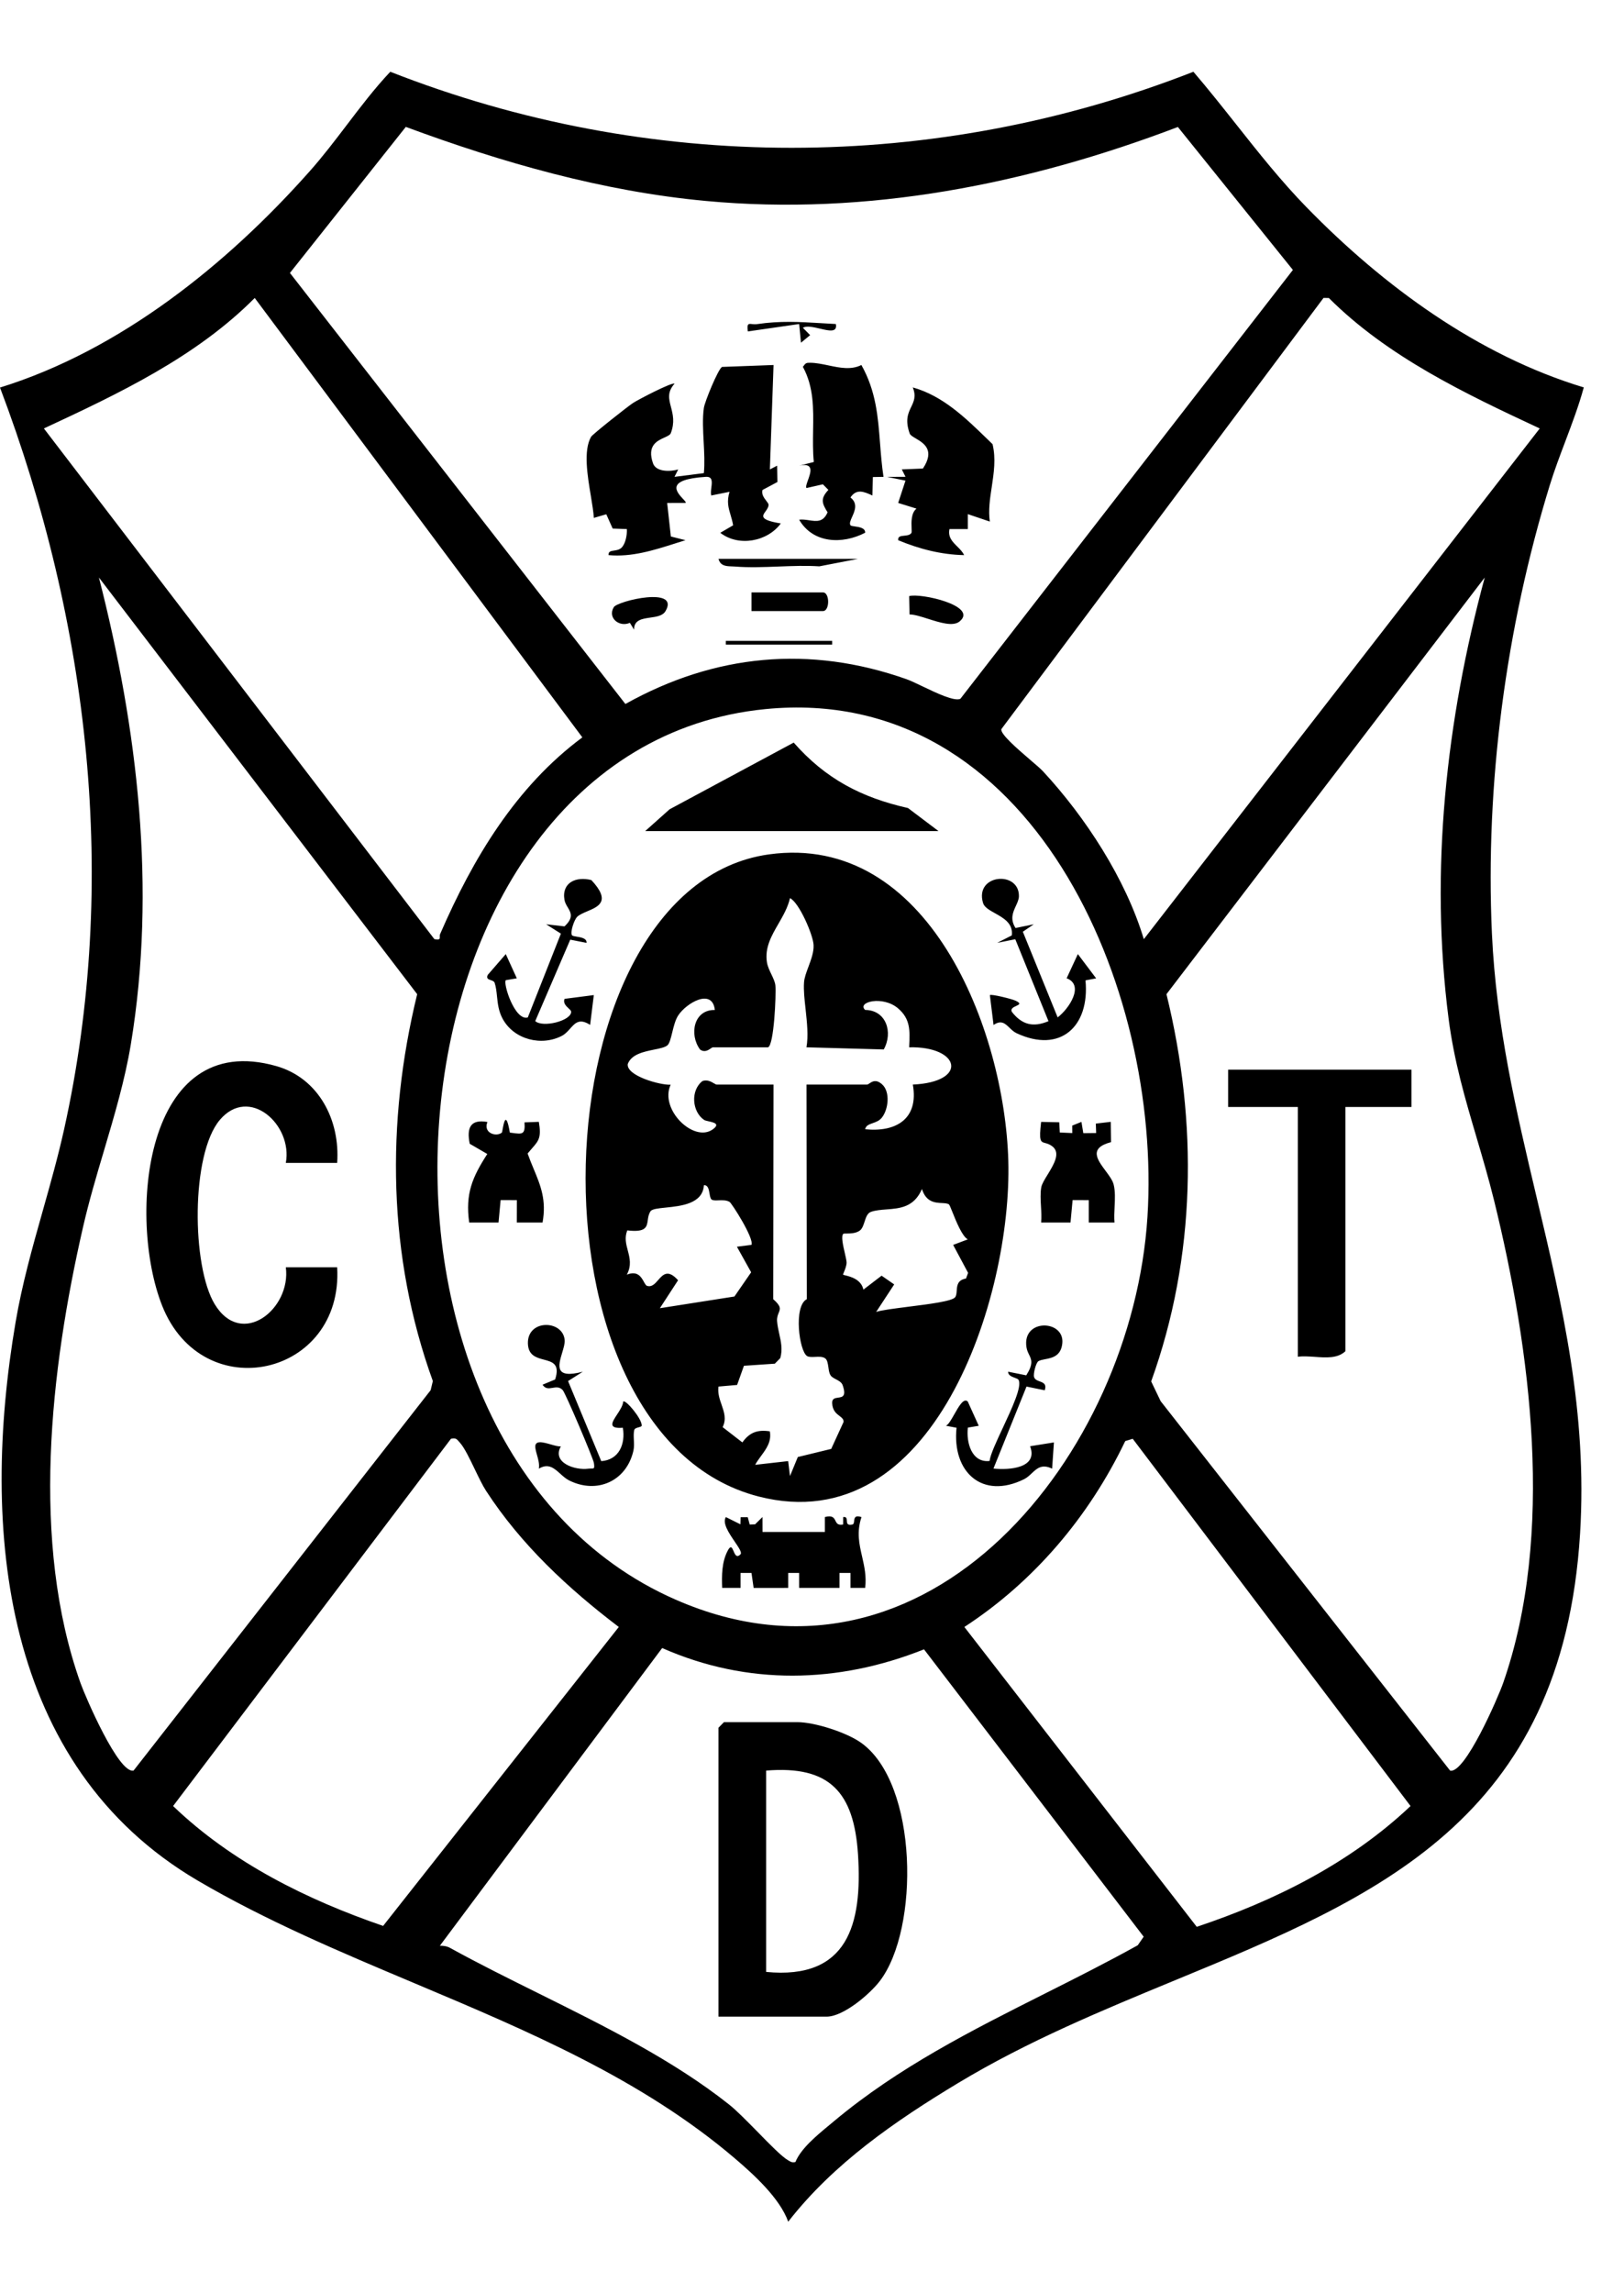 <svg width="34" height="48" viewBox="0 0 34 48" fill="none" xmlns="http://www.w3.org/2000/svg">
<path fill-rule="evenodd" clip-rule="evenodd" d="M17.366 44.477C17.102 44.695 16.767 44.971 16.653 45.253C16.588 45.268 16.56 45.252 16.516 45.226L16.499 45.216C16.372 45.144 16.118 44.886 15.86 44.621C15.641 44.399 15.419 44.172 15.266 44.051C14.1 43.126 12.682 42.422 11.293 41.732L11.293 41.732C10.656 41.416 10.026 41.104 9.428 40.774C9.361 40.736 9.285 40.724 9.209 40.726L13.863 34.495C15.648 35.282 17.546 35.24 19.345 34.522L23.944 40.537L23.82 40.716C23.184 41.069 22.536 41.396 21.889 41.721L21.888 41.721L21.888 41.721L21.888 41.721L21.888 41.721L21.888 41.722L21.888 41.722L21.887 41.722L21.887 41.722L21.887 41.722C20.344 42.498 18.808 43.271 17.462 44.397C17.432 44.423 17.4 44.449 17.366 44.477ZM23.558 30.163L23.715 30.115L29.531 37.802C28.27 38.996 26.685 39.786 25.055 40.33L20.19 34.054C21.648 33.104 22.8 31.745 23.558 30.163ZM3.624 37.802L9.441 30.115C9.538 30.093 9.561 30.118 9.609 30.174L9.618 30.184L9.628 30.196C9.722 30.299 9.834 30.532 9.943 30.759L9.943 30.759C10.024 30.927 10.104 31.093 10.174 31.201C10.906 32.33 11.898 33.251 12.955 34.054L8.021 40.311C6.426 39.763 4.857 38.986 3.624 37.802ZM14.147 33.483C6.671 30.212 7.841 15.647 16.025 14.842C21.595 14.295 24.327 20.678 24.023 25.471C23.708 30.428 19.439 35.8 14.147 33.483ZM24.421 20.809L31.084 12.088C30.276 15.081 29.93 18.228 30.328 21.324C30.443 22.214 30.676 23.005 30.914 23.811L30.914 23.811L30.914 23.811L30.914 23.811L30.914 23.811L30.914 23.811L30.914 23.811L30.914 23.811L30.914 23.811L30.914 23.811L30.914 23.811L30.914 23.811L30.914 23.811L30.914 23.811L30.914 23.811L30.914 23.811L30.914 23.811L30.914 23.811L30.914 23.811L30.914 23.812C31.04 24.238 31.167 24.669 31.278 25.119C32.05 28.257 32.555 32.119 31.47 35.227C31.367 35.523 30.668 37.137 30.359 37.06L24.299 29.327L24.101 28.914C25.043 26.299 25.081 23.498 24.421 20.809ZM2.739 21.859C3.278 18.598 2.883 15.257 2.071 12.088L8.734 20.809C8.078 23.495 8.117 26.295 9.062 28.907L9.016 29.098L2.797 37.059C2.487 37.137 1.79 35.522 1.685 35.227C0.638 32.286 1.053 28.67 1.739 25.681C1.861 25.148 2.018 24.617 2.176 24.087C2.396 23.345 2.616 22.604 2.739 21.859ZM27.82 6.237C29.057 7.471 30.675 8.24 32.236 8.968L23.947 19.658C23.568 18.396 22.723 17.101 21.837 16.145C21.787 16.091 21.681 16 21.56 15.897L21.56 15.897C21.292 15.666 20.947 15.369 20.963 15.263L27.709 6.236L27.82 6.237ZM5.333 6.237L12.192 15.434C10.801 16.466 9.904 17.962 9.215 19.549C9.205 19.572 9.206 19.595 9.207 19.613C9.208 19.654 9.208 19.677 9.094 19.657L0.919 8.968C2.48 8.241 4.101 7.477 5.333 6.237ZM6.07 5.713L8.496 2.656C10.518 3.405 12.619 4.005 14.774 4.206C18.16 4.522 21.504 3.858 24.66 2.658L27.068 5.65L20.106 14.627C19.978 14.684 19.61 14.508 19.309 14.364L19.309 14.364C19.176 14.3 19.057 14.243 18.976 14.215C16.951 13.501 14.968 13.688 13.093 14.735L6.07 5.713ZM33.158 8.109C30.944 7.44 28.962 5.988 27.351 4.335C26.823 3.793 26.35 3.197 25.879 2.601C25.585 2.23 25.291 1.859 24.985 1.502C19.57 3.62 13.587 3.628 8.171 1.502C7.84 1.853 7.548 2.238 7.255 2.623L7.255 2.623L7.255 2.623L7.255 2.623L7.255 2.623L7.255 2.623L7.255 2.623L7.255 2.623L7.255 2.623L7.255 2.623L7.255 2.623L7.255 2.623L7.255 2.623L7.255 2.623L7.255 2.623L7.255 2.623L7.255 2.623L7.255 2.623L7.255 2.623L7.255 2.623L7.255 2.623L7.255 2.623C7.006 2.95 6.757 3.277 6.485 3.583C4.748 5.541 2.51 7.335 0 8.112C1.866 13.036 2.493 18.447 1.342 23.638C1.215 24.21 1.056 24.773 0.897 25.337L0.897 25.337C0.679 26.108 0.461 26.881 0.326 27.677C-0.413 32.019 0.044 36.957 4.141 39.363C5.567 40.2 7.12 40.855 8.676 41.51C11.052 42.511 13.435 43.515 15.386 45.178C15.787 45.52 16.326 46.011 16.502 46.502C17.45 45.283 18.747 44.391 20.057 43.601C21.516 42.721 23.084 42.075 24.609 41.445C28.82 39.707 32.708 38.103 33.08 32.104C33.238 29.565 32.705 27.314 32.169 25.053C31.747 23.271 31.324 21.483 31.235 19.544C31.093 16.407 31.528 13.141 32.446 10.156C32.542 9.845 32.657 9.541 32.772 9.237L32.772 9.237C32.912 8.865 33.053 8.494 33.158 8.109ZM15.116 7.68C15.031 7.731 14.753 8.413 14.736 8.538C14.705 8.755 14.719 9.003 14.732 9.252C14.744 9.476 14.755 9.7 14.736 9.903L14.121 9.981L14.199 9.826C14.044 9.872 13.736 9.886 13.671 9.697C13.542 9.325 13.756 9.228 13.911 9.158C13.975 9.129 14.03 9.104 14.044 9.066C14.131 8.838 14.086 8.669 14.047 8.518C14.003 8.351 13.965 8.206 14.122 8.031C14.075 7.992 13.357 8.366 13.253 8.435C13.143 8.506 12.403 9.092 12.375 9.142C12.211 9.429 12.298 9.951 12.371 10.387V10.387L12.371 10.387C12.399 10.557 12.425 10.715 12.433 10.84L12.693 10.764L12.827 11.063L13.124 11.074C13.131 11.193 13.096 11.386 13.01 11.466C12.964 11.508 12.906 11.517 12.855 11.524C12.788 11.534 12.735 11.542 12.74 11.619C13.226 11.664 13.688 11.517 14.144 11.372L14.144 11.372L14.144 11.372L14.144 11.372L14.145 11.372L14.145 11.372L14.145 11.372L14.145 11.372L14.145 11.372L14.145 11.372L14.145 11.372L14.146 11.372L14.146 11.372L14.146 11.372L14.146 11.371L14.146 11.371L14.146 11.371L14.146 11.371L14.146 11.371C14.215 11.35 14.283 11.328 14.351 11.307L14.045 11.229L13.968 10.528L14.352 10.527C14.368 10.515 14.338 10.483 14.297 10.44C14.166 10.298 13.922 10.035 14.775 9.981C14.921 9.971 14.908 10.084 14.893 10.203C14.886 10.262 14.878 10.323 14.89 10.371L15.273 10.294C15.212 10.499 15.25 10.629 15.296 10.782C15.315 10.847 15.335 10.915 15.349 10.995L15.08 11.152C15.463 11.45 16.067 11.338 16.347 10.956C15.898 10.883 15.956 10.801 16.029 10.701C16.058 10.66 16.09 10.615 16.091 10.567C16.091 10.545 16.07 10.518 16.044 10.484C15.998 10.424 15.938 10.347 15.963 10.256L16.276 10.089L16.27 9.747L16.118 9.826L16.195 7.64L15.116 7.68ZM20.78 9.297C20.853 9.597 20.807 9.899 20.763 10.194C20.725 10.441 20.689 10.684 20.723 10.917L20.262 10.761L20.262 11.074L19.878 11.074C19.843 11.242 19.939 11.337 20.037 11.435C20.093 11.491 20.151 11.547 20.185 11.619C19.705 11.61 19.244 11.49 18.804 11.307C18.796 11.226 18.858 11.22 18.928 11.213C18.985 11.208 19.047 11.202 19.081 11.156C19.089 11.145 19.087 11.108 19.085 11.058V11.058V11.058V11.058V11.058V11.058V11.058C19.08 10.936 19.072 10.736 19.188 10.646L18.804 10.527L18.957 10.06L18.574 9.982L18.958 9.98L18.88 9.825L19.322 9.807C19.58 9.419 19.34 9.276 19.173 9.177C19.11 9.14 19.058 9.109 19.045 9.073C18.945 8.791 19.014 8.648 19.077 8.517C19.132 8.401 19.184 8.294 19.11 8.109C19.738 8.284 20.212 8.745 20.667 9.187C20.705 9.224 20.743 9.26 20.78 9.297ZM18.425 9.284C18.382 8.724 18.341 8.185 18.034 7.64C17.82 7.748 17.58 7.698 17.343 7.648C17.215 7.621 17.088 7.595 16.966 7.593C16.874 7.592 16.868 7.6 16.813 7.673L16.809 7.678C17.038 8.098 17.031 8.552 17.023 9.009C17.02 9.23 17.016 9.451 17.038 9.67L16.731 9.747C17.048 9.678 16.974 9.886 16.916 10.049C16.889 10.124 16.865 10.19 16.885 10.215L17.228 10.137L17.343 10.254C17.176 10.434 17.203 10.528 17.326 10.723C17.236 10.934 17.096 10.913 16.941 10.89C16.873 10.88 16.802 10.869 16.731 10.878C17.021 11.376 17.634 11.399 18.112 11.151C18.12 11.05 17.987 11.031 17.893 11.018C17.849 11.011 17.814 11.007 17.806 10.995C17.778 10.955 17.807 10.892 17.84 10.818C17.896 10.693 17.965 10.537 17.805 10.412C17.934 10.222 18.087 10.291 18.263 10.37L18.265 10.371L18.274 9.985L18.497 9.981C18.461 9.744 18.443 9.512 18.425 9.284L18.425 9.284L18.425 9.284L18.425 9.284L18.425 9.284L18.425 9.284L18.425 9.284L18.425 9.284L18.425 9.284ZM15.733 12.79V12.4H17.23C17.374 12.4 17.374 12.79 17.23 12.79H15.733ZM13.187 13.036L13.275 13.18C13.271 12.976 13.441 12.952 13.613 12.927C13.743 12.909 13.874 12.89 13.932 12.793C14.246 12.267 12.932 12.575 12.85 12.709C12.714 12.934 12.968 13.135 13.187 13.036ZM20.089 13.008C19.953 13.119 19.679 13.032 19.428 12.952C19.28 12.905 19.141 12.861 19.042 12.861L19.034 12.478C19.26 12.405 20.492 12.679 20.089 13.008ZM17.153 11.854L17.96 11.698H15.043C15.081 11.846 15.202 11.851 15.32 11.855L15.32 11.855L15.32 11.855L15.32 11.855L15.32 11.855L15.32 11.855L15.32 11.855L15.32 11.855L15.32 11.855L15.32 11.855L15.32 11.855C15.342 11.856 15.363 11.857 15.384 11.858C15.678 11.882 15.989 11.87 16.3 11.858C16.588 11.847 16.877 11.836 17.153 11.854ZM17.499 6.782C17.535 6.965 17.358 6.924 17.168 6.879C17.03 6.847 16.886 6.813 16.809 6.861L16.961 7.015L16.769 7.173L16.731 6.782L15.657 6.937C15.633 6.771 15.669 6.775 15.744 6.783C15.774 6.786 15.809 6.79 15.85 6.784C16.334 6.713 16.733 6.737 17.185 6.764C17.287 6.771 17.39 6.777 17.499 6.782ZM15.196 13.492H17.422V13.414H15.196V13.492ZM19.867 25.209C19.834 25.187 19.782 25.184 19.721 25.181C19.578 25.174 19.388 25.164 19.302 24.887C19.137 25.271 18.838 25.293 18.56 25.314C18.446 25.323 18.334 25.331 18.238 25.364C18.158 25.391 18.13 25.48 18.101 25.569C18.078 25.64 18.055 25.712 18.006 25.753C17.926 25.817 17.8 25.818 17.722 25.819C17.687 25.819 17.662 25.819 17.655 25.825C17.605 25.875 17.651 26.071 17.688 26.232C17.705 26.309 17.721 26.378 17.724 26.418C17.727 26.486 17.691 26.573 17.668 26.628L17.668 26.628C17.656 26.657 17.648 26.677 17.651 26.68C17.656 26.684 17.674 26.689 17.7 26.695C17.802 26.72 18.031 26.777 18.076 26.993L18.457 26.701L18.721 26.884L18.343 27.46C18.448 27.423 18.723 27.389 19.019 27.351H19.019C19.456 27.296 19.94 27.235 19.998 27.151C20.023 27.115 20.026 27.065 20.03 27.012C20.038 26.907 20.046 26.792 20.224 26.761L20.268 26.642L19.955 26.057L20.261 25.941C20.143 25.877 20.016 25.56 19.938 25.365L19.938 25.365C19.903 25.278 19.878 25.216 19.867 25.209ZM14.901 25.109C14.874 25.092 14.864 25.04 14.855 24.983C14.84 24.896 14.823 24.8 14.737 24.808C14.713 25.197 14.26 25.243 13.936 25.276C13.779 25.292 13.653 25.305 13.62 25.352C13.58 25.411 13.57 25.477 13.562 25.539C13.542 25.681 13.525 25.8 13.133 25.753C13.072 25.903 13.107 26.037 13.143 26.173C13.184 26.329 13.226 26.489 13.123 26.68C13.347 26.589 13.426 26.731 13.481 26.831C13.504 26.872 13.523 26.906 13.546 26.914C13.645 26.946 13.712 26.87 13.78 26.792C13.881 26.677 13.984 26.56 14.196 26.797L13.815 27.382L15.376 27.137L15.726 26.63L15.428 26.095L15.733 26.056C15.79 25.919 15.319 25.183 15.274 25.157C15.207 25.118 15.122 25.121 15.047 25.124C14.987 25.127 14.933 25.129 14.901 25.109ZM16.079 21.921H14.927C14.916 21.921 14.9 21.931 14.88 21.945C14.828 21.981 14.748 22.035 14.656 21.967C14.424 21.653 14.524 21.13 14.966 21.14C14.913 20.671 14.363 20.998 14.197 21.257C14.138 21.349 14.104 21.486 14.074 21.61C14.043 21.735 14.016 21.847 13.969 21.883C13.915 21.924 13.811 21.946 13.694 21.969C13.48 22.013 13.221 22.065 13.143 22.27C13.107 22.519 13.83 22.717 14.041 22.704C13.801 23.219 14.524 23.924 14.922 23.639C15.08 23.525 14.95 23.496 14.841 23.471C14.799 23.462 14.76 23.453 14.741 23.441C14.486 23.267 14.454 22.822 14.707 22.627C14.808 22.592 14.891 22.642 14.947 22.675C14.972 22.689 14.991 22.701 15.004 22.701H16.194L16.188 27.193C16.359 27.342 16.336 27.397 16.303 27.478C16.285 27.523 16.263 27.575 16.269 27.656C16.276 27.741 16.294 27.826 16.313 27.912L16.313 27.912C16.35 28.078 16.388 28.247 16.336 28.426L16.222 28.543L15.575 28.587L15.432 28.988L15.042 29.022C15.023 29.159 15.065 29.282 15.107 29.402C15.16 29.556 15.212 29.704 15.129 29.871L15.542 30.191C15.695 29.979 15.858 29.921 16.117 29.959C16.156 30.171 16.046 30.322 15.934 30.474C15.89 30.535 15.845 30.595 15.81 30.66L16.501 30.582L16.539 30.895L16.703 30.497L17.402 30.327L17.661 29.762C17.664 29.704 17.624 29.674 17.576 29.637C17.511 29.588 17.431 29.527 17.422 29.372C17.417 29.272 17.482 29.263 17.547 29.254C17.635 29.242 17.724 29.23 17.642 28.994C17.62 28.932 17.56 28.9 17.502 28.87C17.456 28.846 17.411 28.822 17.387 28.784C17.36 28.741 17.351 28.678 17.343 28.616V28.616C17.331 28.539 17.321 28.463 17.274 28.43C17.22 28.393 17.14 28.397 17.065 28.401C17 28.404 16.938 28.407 16.898 28.384C16.731 28.284 16.609 27.336 16.891 27.193L16.885 22.701H18.151C18.167 22.701 18.185 22.689 18.206 22.674C18.262 22.637 18.34 22.585 18.464 22.693C18.646 22.85 18.599 23.233 18.456 23.401C18.405 23.461 18.335 23.486 18.272 23.508C18.195 23.535 18.128 23.558 18.113 23.636C18.757 23.702 19.239 23.422 19.111 22.701C20.28 22.648 20.105 21.896 19.034 21.921L19.035 21.892C19.05 21.57 19.062 21.328 18.801 21.105C18.479 20.831 17.933 20.974 18.113 21.139C18.551 21.142 18.703 21.606 18.502 21.966L16.884 21.921C16.927 21.683 16.895 21.397 16.866 21.125C16.843 20.922 16.822 20.727 16.833 20.565C16.839 20.465 16.882 20.352 16.926 20.234C16.981 20.085 17.04 19.928 17.033 19.78C17.024 19.568 16.729 18.887 16.539 18.799C16.495 18.992 16.396 19.164 16.298 19.334C16.151 19.588 16.007 19.838 16.057 20.145C16.071 20.229 16.111 20.313 16.15 20.394C16.189 20.477 16.228 20.557 16.234 20.63C16.251 20.817 16.205 21.881 16.079 21.921ZM16.099 17.883C19.432 17.422 21.033 21.545 21.11 24.297C21.189 27.15 19.549 32.26 15.886 31.324C10.815 30.029 11.226 18.557 16.099 17.883ZM14.019 16.939L13.508 17.395H19.648L19.01 16.913C18.038 16.695 17.283 16.302 16.617 15.543L14.019 16.939ZM17.269 32.065L17.269 31.753C17.43 31.711 17.461 31.771 17.49 31.83C17.515 31.881 17.54 31.931 17.652 31.909L17.653 31.753C17.724 31.744 17.727 31.786 17.729 31.829C17.732 31.88 17.734 31.933 17.844 31.91C17.874 31.904 17.878 31.871 17.882 31.835C17.889 31.775 17.897 31.708 18.036 31.754C17.931 32.068 17.989 32.321 18.049 32.581C18.095 32.784 18.143 32.992 18.113 33.236L17.806 33.236L17.806 32.923H17.576L17.576 33.236H16.731L16.731 32.923H16.502V33.236L15.778 33.237L15.733 32.923H15.504V33.236L15.119 33.236C15.109 32.974 15.11 32.694 15.236 32.456C15.301 32.333 15.327 32.394 15.357 32.465C15.387 32.536 15.421 32.617 15.503 32.533C15.538 32.497 15.467 32.393 15.383 32.269C15.264 32.094 15.117 31.878 15.197 31.754L15.501 31.905L15.506 31.757H15.655L15.696 31.91L15.808 31.906L15.963 31.753L15.964 32.065H17.269ZM22.188 23.704L22.176 23.49L21.797 23.482C21.749 23.888 21.784 23.898 21.882 23.925C21.92 23.935 21.968 23.948 22.024 23.988C22.215 24.125 22.064 24.371 21.934 24.584C21.871 24.686 21.813 24.78 21.8 24.851C21.778 24.974 21.786 25.113 21.794 25.252V25.252V25.252V25.253V25.253V25.253V25.253V25.253V25.253C21.801 25.368 21.807 25.483 21.797 25.589H22.412L22.456 25.119L22.795 25.12L22.795 25.589H23.333C23.323 25.485 23.329 25.373 23.335 25.26C23.343 25.097 23.351 24.932 23.314 24.788C23.291 24.701 23.219 24.604 23.145 24.505C22.971 24.27 22.791 24.029 23.261 23.906L23.255 23.481L22.942 23.518L22.949 23.715L22.68 23.718L22.641 23.482L22.448 23.56L22.449 23.716L22.188 23.704ZM10.205 23.484C10.11 23.716 10.39 23.804 10.507 23.706C10.511 23.703 10.516 23.674 10.523 23.636C10.548 23.498 10.595 23.242 10.674 23.706L10.72 23.712C10.937 23.742 10.999 23.75 10.981 23.492L11.281 23.481C11.337 23.81 11.28 23.875 11.133 24.042C11.107 24.072 11.078 24.105 11.046 24.144C11.087 24.259 11.13 24.364 11.172 24.464L11.172 24.464L11.172 24.464C11.32 24.82 11.443 25.117 11.359 25.589H10.82L10.821 25.12L10.481 25.119L10.437 25.589H9.823C9.739 24.985 9.889 24.639 10.202 24.154L9.834 23.94C9.766 23.605 9.849 23.421 10.205 23.484ZM21.648 28.819C21.63 28.751 21.689 28.526 21.738 28.492C21.77 28.471 21.821 28.461 21.878 28.45C22.025 28.422 22.215 28.387 22.241 28.113C22.287 27.62 21.396 27.594 21.49 28.198C21.5 28.264 21.524 28.312 21.546 28.357C21.596 28.46 21.638 28.545 21.486 28.787L21.106 28.711C21.104 28.787 21.183 28.815 21.247 28.839C21.282 28.852 21.313 28.863 21.323 28.88C21.402 29.014 21.19 29.467 20.996 29.884C20.861 30.173 20.734 30.444 20.718 30.579C20.346 30.622 20.226 30.199 20.263 29.881L20.491 29.843L20.261 29.335C20.176 29.254 20.074 29.435 19.979 29.603C19.914 29.718 19.852 29.826 19.802 29.842L20.026 29.884C19.93 30.811 20.563 31.394 21.44 30.961C21.502 30.93 21.552 30.883 21.601 30.837L21.601 30.837C21.71 30.734 21.813 30.637 22.027 30.74L22.065 30.191L21.566 30.271C21.74 30.731 21.129 30.773 20.799 30.738L21.491 29.022L21.873 29.1C21.915 28.968 21.842 28.941 21.768 28.914C21.715 28.895 21.663 28.875 21.648 28.819ZM11.975 19.575C11.985 19.59 12.025 19.597 12.073 19.605C12.166 19.62 12.289 19.639 12.279 19.735L11.939 19.668L11.206 21.372C11.358 21.515 11.954 21.37 11.958 21.179C11.959 21.157 11.933 21.133 11.903 21.105C11.851 21.056 11.786 20.995 11.819 20.907L12.432 20.828L12.355 21.452C12.133 21.308 12.041 21.412 11.938 21.528C11.889 21.583 11.838 21.64 11.771 21.677C11.344 21.905 10.762 21.763 10.524 21.325C10.437 21.166 10.421 21.005 10.405 20.854C10.395 20.755 10.385 20.66 10.356 20.572C10.345 20.539 10.309 20.527 10.275 20.515C10.225 20.498 10.177 20.482 10.211 20.406L10.589 19.97L10.82 20.477L10.59 20.516C10.527 20.578 10.777 21.375 11.05 21.296L11.743 19.542L11.434 19.346L11.818 19.39C12.014 19.208 11.953 19.105 11.887 18.993C11.857 18.944 11.827 18.892 11.817 18.832C11.758 18.466 12.069 18.34 12.381 18.421C12.794 18.863 12.535 18.973 12.296 19.074C12.214 19.109 12.135 19.142 12.086 19.188C12.022 19.246 11.932 19.515 11.975 19.575ZM21.643 19.346L21.261 19.424C21.141 19.236 21.208 19.093 21.268 18.962C21.3 18.893 21.33 18.828 21.332 18.761C21.343 18.215 20.398 18.294 20.581 18.901C20.608 18.99 20.715 19.05 20.832 19.115C21.012 19.216 21.214 19.329 21.183 19.579L20.877 19.735L21.256 19.659L21.951 21.374C21.632 21.508 21.398 21.452 21.184 21.179C21.151 21.112 21.219 21.081 21.276 21.055C21.339 21.026 21.388 21.003 21.261 20.945C21.18 20.907 20.749 20.801 20.724 20.829L20.801 21.454C20.96 21.343 21.043 21.423 21.135 21.512C21.179 21.554 21.225 21.599 21.283 21.626C22.199 22.054 22.817 21.487 22.726 20.52L22.949 20.478L22.566 19.97L22.331 20.476C22.709 20.619 22.383 21.112 22.143 21.295L21.414 19.502L21.643 19.346ZM12.202 28.711L11.893 28.907L12.588 30.583C12.957 30.557 13.098 30.23 13.04 29.884C12.72 29.909 12.812 29.769 12.921 29.604C12.98 29.514 13.043 29.416 13.048 29.334C13.104 29.295 13.441 29.697 13.435 29.839C13.434 29.857 13.406 29.865 13.373 29.874C13.333 29.885 13.286 29.898 13.278 29.933C13.264 29.992 13.267 30.062 13.27 30.134C13.274 30.212 13.278 30.293 13.26 30.37C13.112 31.004 12.498 31.276 11.918 30.988C11.849 30.954 11.789 30.9 11.73 30.847C11.602 30.731 11.479 30.621 11.282 30.74C11.296 30.642 11.27 30.55 11.244 30.459C11.229 30.407 11.215 30.356 11.208 30.304C11.187 30.134 11.369 30.187 11.534 30.234C11.618 30.258 11.698 30.281 11.743 30.272C11.549 30.613 12.032 30.779 12.317 30.741C12.342 30.738 12.364 30.738 12.381 30.738C12.436 30.739 12.451 30.739 12.434 30.622C12.42 30.525 11.838 29.156 11.781 29.096C11.714 29.024 11.64 29.037 11.568 29.049C11.492 29.062 11.418 29.075 11.359 28.983L11.622 28.874C11.728 28.549 11.566 28.506 11.389 28.459C11.23 28.417 11.058 28.371 11.052 28.118C11.041 27.608 11.786 27.624 11.822 28.049C11.828 28.12 11.799 28.216 11.769 28.315C11.689 28.583 11.603 28.869 12.202 28.711ZM29.55 23.17V22.389H25.712V23.17H27.171V28.398C27.279 28.383 27.402 28.392 27.526 28.4C27.764 28.418 28.008 28.435 28.168 28.281V23.17H29.55ZM7.059 24.34H5.984C6.132 23.543 5.217 22.714 4.602 23.441C3.993 24.162 4.014 26.507 4.495 27.298C5.062 28.231 6.099 27.395 5.984 26.525H7.059C7.191 28.811 4.241 29.473 3.393 27.325C2.669 25.491 3.006 21.521 5.788 22.315C6.672 22.568 7.123 23.445 7.059 24.34ZM17.963 38.812C18.059 40.285 17.747 41.44 16.04 41.274V37.06C17.372 36.95 17.878 37.514 17.963 38.812ZM15.042 36.163V42.21H17.307C17.656 42.21 18.206 41.743 18.418 41.467C19.253 40.379 19.226 37.336 18.031 36.48C17.725 36.26 17.055 36.046 16.692 36.046H15.157L15.042 36.163Z" fill="black"/>
</svg>
